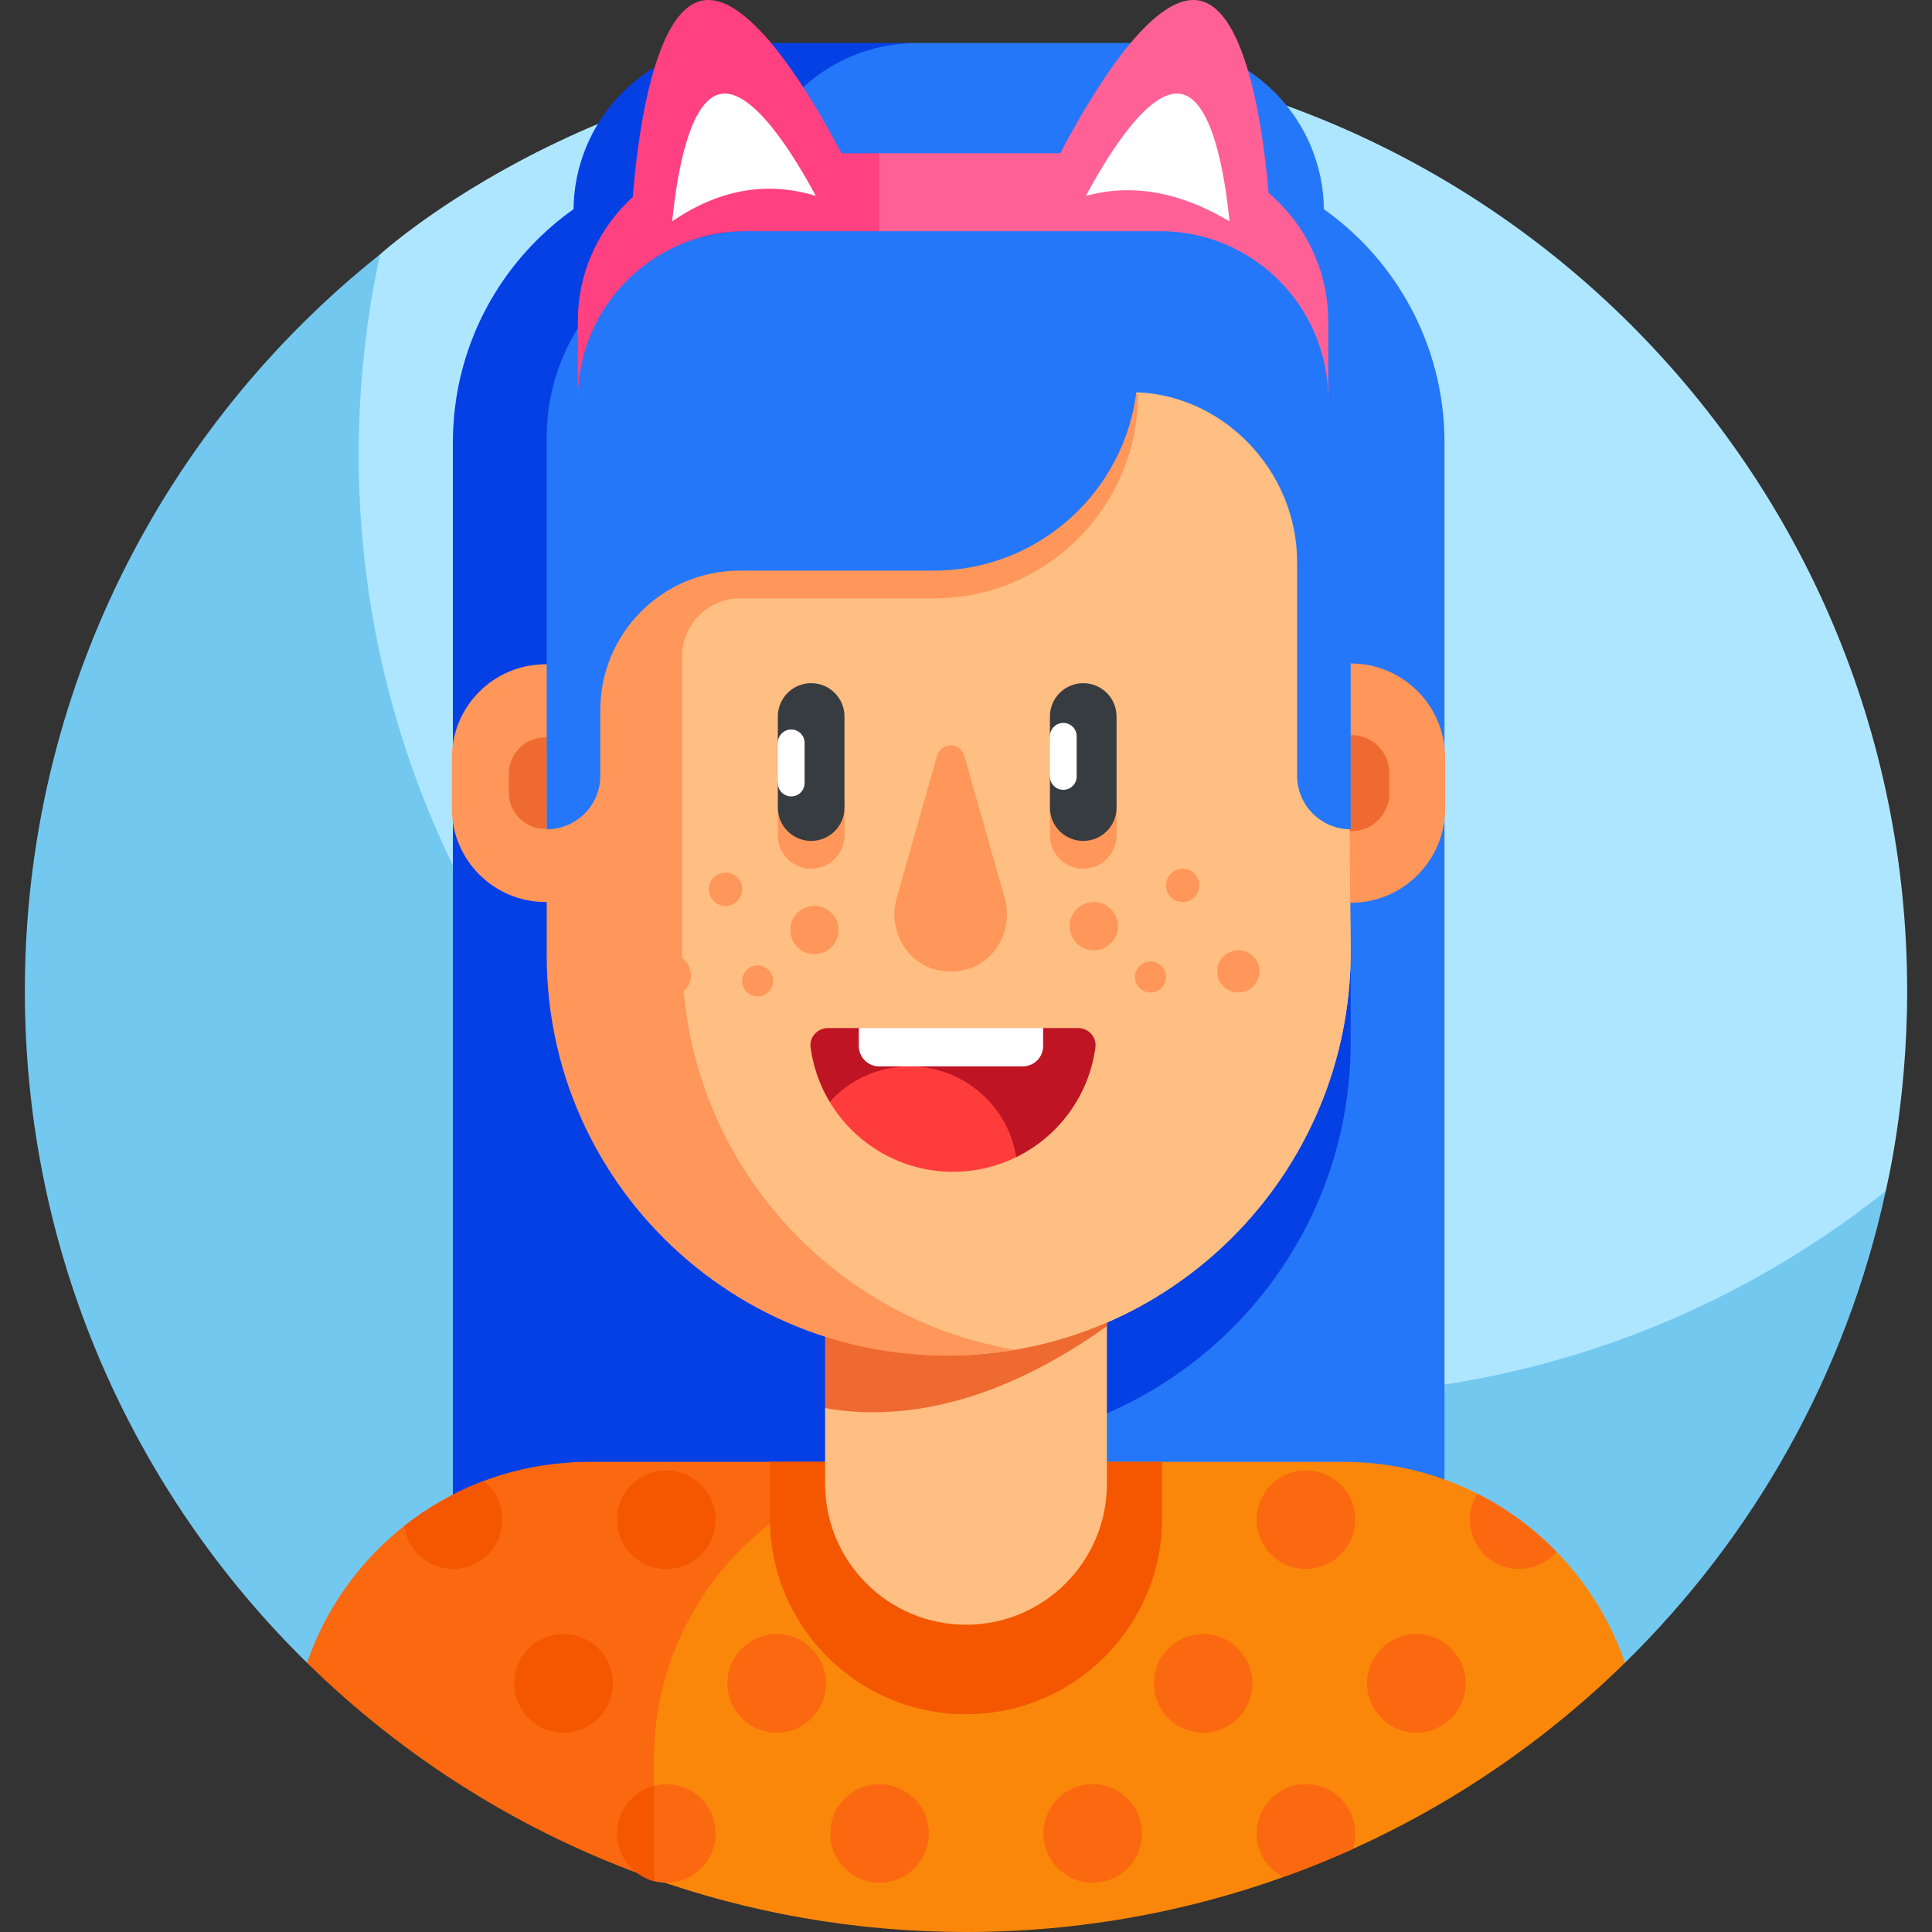 <?xml version="1.0" encoding="UTF-8"?> <svg xmlns="http://www.w3.org/2000/svg" id="Layer_1" height="512" viewBox="0 0 511 511" width="512"><rect x="0" y="0" width="511" height="511" fill="#333333" stroke="none"/><g><g><path d="m255.5 13.141c-95.795 0-154.805 54.034-154.968 54.126 0 0-2.453 3.062-2.912 5.098-3.727 16.545-7.209 38.719-7.209 54.9 0 137.48 115.936 248.902 253.416 248.902 52.94 0 111.84-25.373 151.261-55.88.882-.682 3.68-5.268 3.68-5.268.173-1.061 5.662-22.918 5.662-52.947 0-137.482-111.45-248.931-248.93-248.931z" fill="#afe6ff"></path><path d="m343.805 369.139c-137.48 0-248.93-111.45-248.93-248.93 0-18.172 1.96-35.878 5.657-52.943-57.248 45.608-93.962 115.92-93.962 194.804 0 69.615 28.576 132.556 74.639 177.732l348.582-.007c33.934-33.257 58.463-76.245 68.977-124.778-42.523 33.87-96.375 54.122-154.963 54.122z" fill="#73c8f0"></path></g><g><path d="m306.453 41.432h-88.571v367.219h164.169v-291.621c0-41.751-33.846-75.598-75.598-75.598z" fill="#2477f9"></path><g><g><path d="m305.689 11.381h-64.981c-24.463 0-44.293 19.831-44.293 44.293v101.239h109.274c24.561 0 44.471-4.832 44.471-29.393v-71.668c0-24.561-19.911-44.471-44.471-44.471z" fill="#2477f9"></path></g></g><path d="m198.048 127.52v-71.668c0-24.561 19.91-44.471 44.471-44.471h-46.36c-24.561 0-44.471 19.91-44.471 44.471v71.668c0 24.561 19.91 29.393 44.471 29.393h46.36c-24.561 0-44.471-4.832-44.471-29.393z" fill="#0540e5"></path><path d="m226.864 408.651v-291.621c0-41.752-12.707-75.598 29.045-75.598h-60.525c-41.752 0-75.598 33.846-75.598 75.598v291.62h107.078z" fill="#0540e5"></path><path d="m355.324 386.649s-56.548 0-106.902 0c-42.404 0-76.778 34.375-76.778 76.78v33.085c26.202 9.373 54.431 14.486 83.856 14.486 67.495 0 129.197-27.01 174.29-71.205-10.613-30.921-39.944-53.146-74.466-53.146z" fill="#fa870a"></path><path d="m149.81 386.89c-31.946 2.356-58.594 23.765-68.601 52.912 25.764 25.268 56.998 44.978 91.761 57.191v-31.632c0-41.496 32.117-75.467 72.846-78.472 1.888-.164 2.879-.223 6.902-.24h-67.739c-31.239.015-31.257-.1-35.169.241z" fill="#fa690f"></path><path d="m179.996 311.995c0 38.59 31.005 70.252 69.594 70.542.27.002.54.003.81.003 59.008 0 106.845-47.836 106.845-106.844v-18.728z" fill="#0540e5"></path><path d="m255.5 453.403c28.653 0 51.881-23.228 51.881-51.881v-14.873h-103.762v14.873c0 28.653 23.228 51.881 51.881 51.881z" fill="#f45700"></path><g><g><path d="m292.765 392.461c0 20.581-16.684 37.265-37.265 37.265-20.581 0-37.265-16.684-37.265-37.265v-20.039l74.531-63.43v83.469z" fill="#ffbe82"></path></g></g><g><g><path d="m382.238 213.814c0 13.792-11.18 24.972-24.972 24.972h-1.522l-1.496-63.307h3.018c13.792 0 24.972 11.18 24.972 24.972z" fill="#ff965a"></path></g></g><g><g><path d="m367.476 209.813c0 5.533-4.485 10.018-10.018 10.018h-.611l-.6-25.398h1.211c5.533 0 10.018 4.485 10.018 10.018z" fill="#ef6a30"></path></g></g><g><g><path d="m356.221 148.488c-.246-24.792-20.413-44.76-45.206-44.76h-53.711c-29.928 0-57.128 11.67-77.308 30.702v153.563c0 38.59 31.005 70.253 69.594 70.542.27.002.54.003.81.003 59.009 0 106.845-47.836 106.845-106.845z" fill="#ffbe82"></path></g></g><path d="m218.235 372.423c3.834.685 7.771 1.076 11.797 1.106.27.002.54.003.81.003 23.082 0 44.454-10.32 61.922-22.764v-41.775h-74.531v63.43z" fill="#ef6a30"></path><g><g><path d="m356.221 148.488c-.246-24.792-20.413-44.76-45.206-44.76h-53.711c-29.928 0-57.128 11.67-77.308 30.702v153.563c0 38.59 31.005 70.253 69.594 70.542.27.002.54.003.81.003 59.009 0 106.845-47.836 106.845-106.845z" fill="#ffbe82"></path></g></g><g><g><path d="m119.508 213.77c0 13.7 11.106 24.806 24.806 24.806h.911l.44-62.885h-1.351c-13.7 0-24.806 11.106-24.806 24.806z" fill="#ff965a"></path></g></g><g><g><path d="m134.605 209.685c0 5.269 4.271 9.54 9.54 9.54h.35l.169-24.185h-.52c-5.269 0-9.54 4.271-9.54 9.54v5.105z" fill="#ef6a30"></path></g></g><g><g><path d="m205.736 211.864v9.088c0 4.866 3.946 8.812 8.812 8.812s8.812-3.945 8.812-8.812v-9.088z" fill="#ff965a"></path></g></g><g><g><path d="m277.698 211.864v9.088c0 4.866 3.946 8.812 8.812 8.812s8.812-3.945 8.812-8.812v-9.088z" fill="#ff965a"></path></g></g><g><g><path d="m214.547 222.42c-4.866 0-8.812-3.945-8.812-8.812v-6.499l3.537-5.314-3.537-5.314v-6.974c0-4.866 3.945-8.812 8.812-8.812 4.866 0 8.812 3.945 8.812 8.812v24.1c0 4.868-3.945 8.813-8.812 8.813z" fill="#373c41"></path></g></g><g><g><path d="m286.51 222.42c-4.866 0-8.812-3.945-8.812-8.812v-8.244l3.537-5.314-3.537-5.314v-5.229c0-4.866 3.945-8.812 8.812-8.812 4.866 0 8.812 3.945 8.812 8.812v24.1c-.001 4.868-3.946 8.813-8.812 8.813z" fill="#373c41"></path></g></g><g><g><path d="m237.17 237.52c-2.191 7.719 1.791 16.127 9.403 18.662 1.532.51 3.171.786 4.874.786s3.342-.276 4.874-.786c7.613-2.534 11.594-10.943 9.404-18.662l-10.684-37.648c-1.028-3.621-6.16-3.621-7.187 0z" fill="#ff965a"></path></g></g><path d="m260.268 103.916c-63.84-.122-115.665 51.584-115.665 115.424v33.401c0 65.03 58.362 115.336 123.751 104.266-49.92-8.492-87.936-51.926-87.936-104.266.027-46.851-.004-68.596-.009-79.193-.003-8.388 6.856-15.266 15.244-15.284h.011 51.281c29.842 0 54.035-24.192 54.035-54.035-.001.001-7.795-.25-40.712-.313z" fill="#ff965a"></path><path d="m199.253 61.027c-30.183 0-54.65 24.468-54.65 54.65v35.243 68.419c7.826 0 14.171-6.344 14.171-14.171v-17.358c0-20.374 16.516-36.89 36.89-36.89h51.281c29.842 0 54.035-24.192 54.035-54.035v-35.858z" fill="#2477f9"></path><path d="m299.064 103.728c24.172 0 44.01 20.692 44.01 44.864v56.578c0 7.826 6.344 14.171 14.171 14.171v-119.802z" fill="#2477f9"></path><path d="m285.157 271.92h-9.255l-24.373 5.06-24.373-5.06h-8.187c-2.746 0-4.941 2.397-4.574 5.119.701 5.207 2.456 10.08 5.044 14.397l49.351 14.625c11.146-5.471 19.22-16.239 20.941-29.022.366-2.721-1.828-5.119-4.574-5.119z" fill="#be1423"></path><path d="m219.443 291.433c6.642 11.079 18.763 18.497 32.62 18.497 6.003 0 11.677-1.396 16.725-3.874-2.17-13.611-13.959-24.015-28.181-24.015-8.395 0-15.942 3.624-21.164 9.392z" fill="#ff3c3c"></path><path d="m275.902 276.679c0 2.961-2.401 5.362-5.362 5.362h-38.023c-2.961 0-5.362-2.401-5.362-5.362v-4.759h48.746v4.759z" fill="#fff"></path><path d="m209.273 210.647c-1.953 0-3.537-1.584-3.537-3.537v-10.627c0-1.953 1.584-3.537 3.537-3.537 1.953 0 3.537 1.584 3.537 3.537v10.627c0 1.953-1.584 3.537-3.537 3.537z" fill="#fff"></path><path d="m281.235 208.902c-1.953 0-3.537-1.584-3.537-3.537v-10.627c0-1.953 1.584-3.537 3.537-3.537 1.953 0 3.537 1.584 3.537 3.537v10.627c0 1.953-1.584 3.537-3.537 3.537z" fill="#fff"></path><path d="m306.828 40.536h-74.633v20.604h74.633c24.561 0 44.471 19.91 44.471 44.471v-20.603c0-24.561-19.911-44.472-44.471-44.472z" fill="#ff6196"></path><path d="m232.542 40.537h-35.244c-24.561 0-44.471 19.91-44.471 44.471v20.604c0-24.561 19.91-44.471 44.471-44.471h35.244z" fill="#ff4181"></path><g><path d="m166.826 60.473s2.002-57.327 19.079-60.348 41.251 49.675 41.251 49.675z" fill="#ff4181"></path><path d="m177.789 58.534c12.564-8.574 25.23-10.62 37.987-6.721-5.844-10.886-16.69-28.467-25.108-26.978-8.417 1.49-11.674 21.566-12.879 33.699z" fill="#fff"></path></g><g><path d="m336.159 60.473s-2.002-57.327-19.079-60.348-41.251 49.675-41.251 49.675z" fill="#ff6196"></path><path d="m325.196 58.534c-13.691-8.129-26.276-9.926-37.987-6.721 5.844-10.886 16.69-28.467 25.108-26.978 8.417 1.49 11.674 21.566 12.879 33.699z" fill="#fff"></path></g><g fill="#ff965a"><circle cx="289.293" cy="244.961" r="6.385"></circle><circle cx="312.805" cy="234.169" r="4.406"></circle><circle cx="327.53" cy="256.925" r="5.579"></circle><circle cx="304.302" cy="258.408" r="4.097"></circle><circle cx="215.4" cy="245.997" r="6.385"></circle><circle cx="191.888" cy="235.206" r="4.406"></circle><circle cx="177.163" cy="257.962" r="5.579"></circle><circle cx="200.391" cy="259.444" r="4.097"></circle></g><path d="m358.455 484.939c0-7.202-5.839-13.041-13.041-13.041s-13.041 5.839-13.041 13.041c0 5.016 2.832 9.37 6.984 11.552 6.263-2.242 12.413-4.729 18.439-7.449.427-1.29.659-2.669.659-4.103z" fill="#fa690f"></path><circle cx="289.022" cy="484.939" fill="#fa690f" r="13.041"></circle><circle cx="232.629" cy="484.939" fill="#fa690f" r="13.041"></circle><path d="m176.237 471.899c-1.619 0-3.162.309-4.593.848v24.385c1.43.539 2.974.848 4.593.848 7.202 0 13.041-5.839 13.041-13.041s-5.839-13.04-13.041-13.04z" fill="#fa690f"></path><path d="m172.97 472.328c-5.618 1.452-9.774 6.54-9.774 12.612s4.156 11.16 9.774 12.612z" fill="#f45700"></path><path d="m390.734 395.069c-1.24 1.996-1.968 4.343-1.968 6.865 0 7.202 5.839 13.041 13.041 13.041 3.95 0 7.483-1.764 9.874-4.538-6.055-6.212-13.126-11.42-20.947-15.368z" fill="#fa690f"></path><circle cx="345.414" cy="401.934" fill="#fa690f" r="13.041"></circle><circle cx="176.237" cy="401.934" fill="#f45700" r="13.041"></circle><path d="m119.844 414.975c7.202 0 13.041-5.839 13.041-13.041 0-4.149-1.944-7.837-4.964-10.226-7.64 2.878-14.703 6.923-20.999 11.896.822 6.412 6.287 11.371 12.922 11.371z" fill="#f45700"></path><circle cx="374.616" cy="445.237" fill="#fa690f" r="13.041"></circle><circle cx="318.224" cy="445.237" fill="#fa690f" r="13.041"></circle><circle cx="205.439" cy="445.237" fill="#fa690f" r="13.041"></circle><circle cx="149.046" cy="445.237" fill="#f45700" r="13.041"></circle></g></g></svg> 